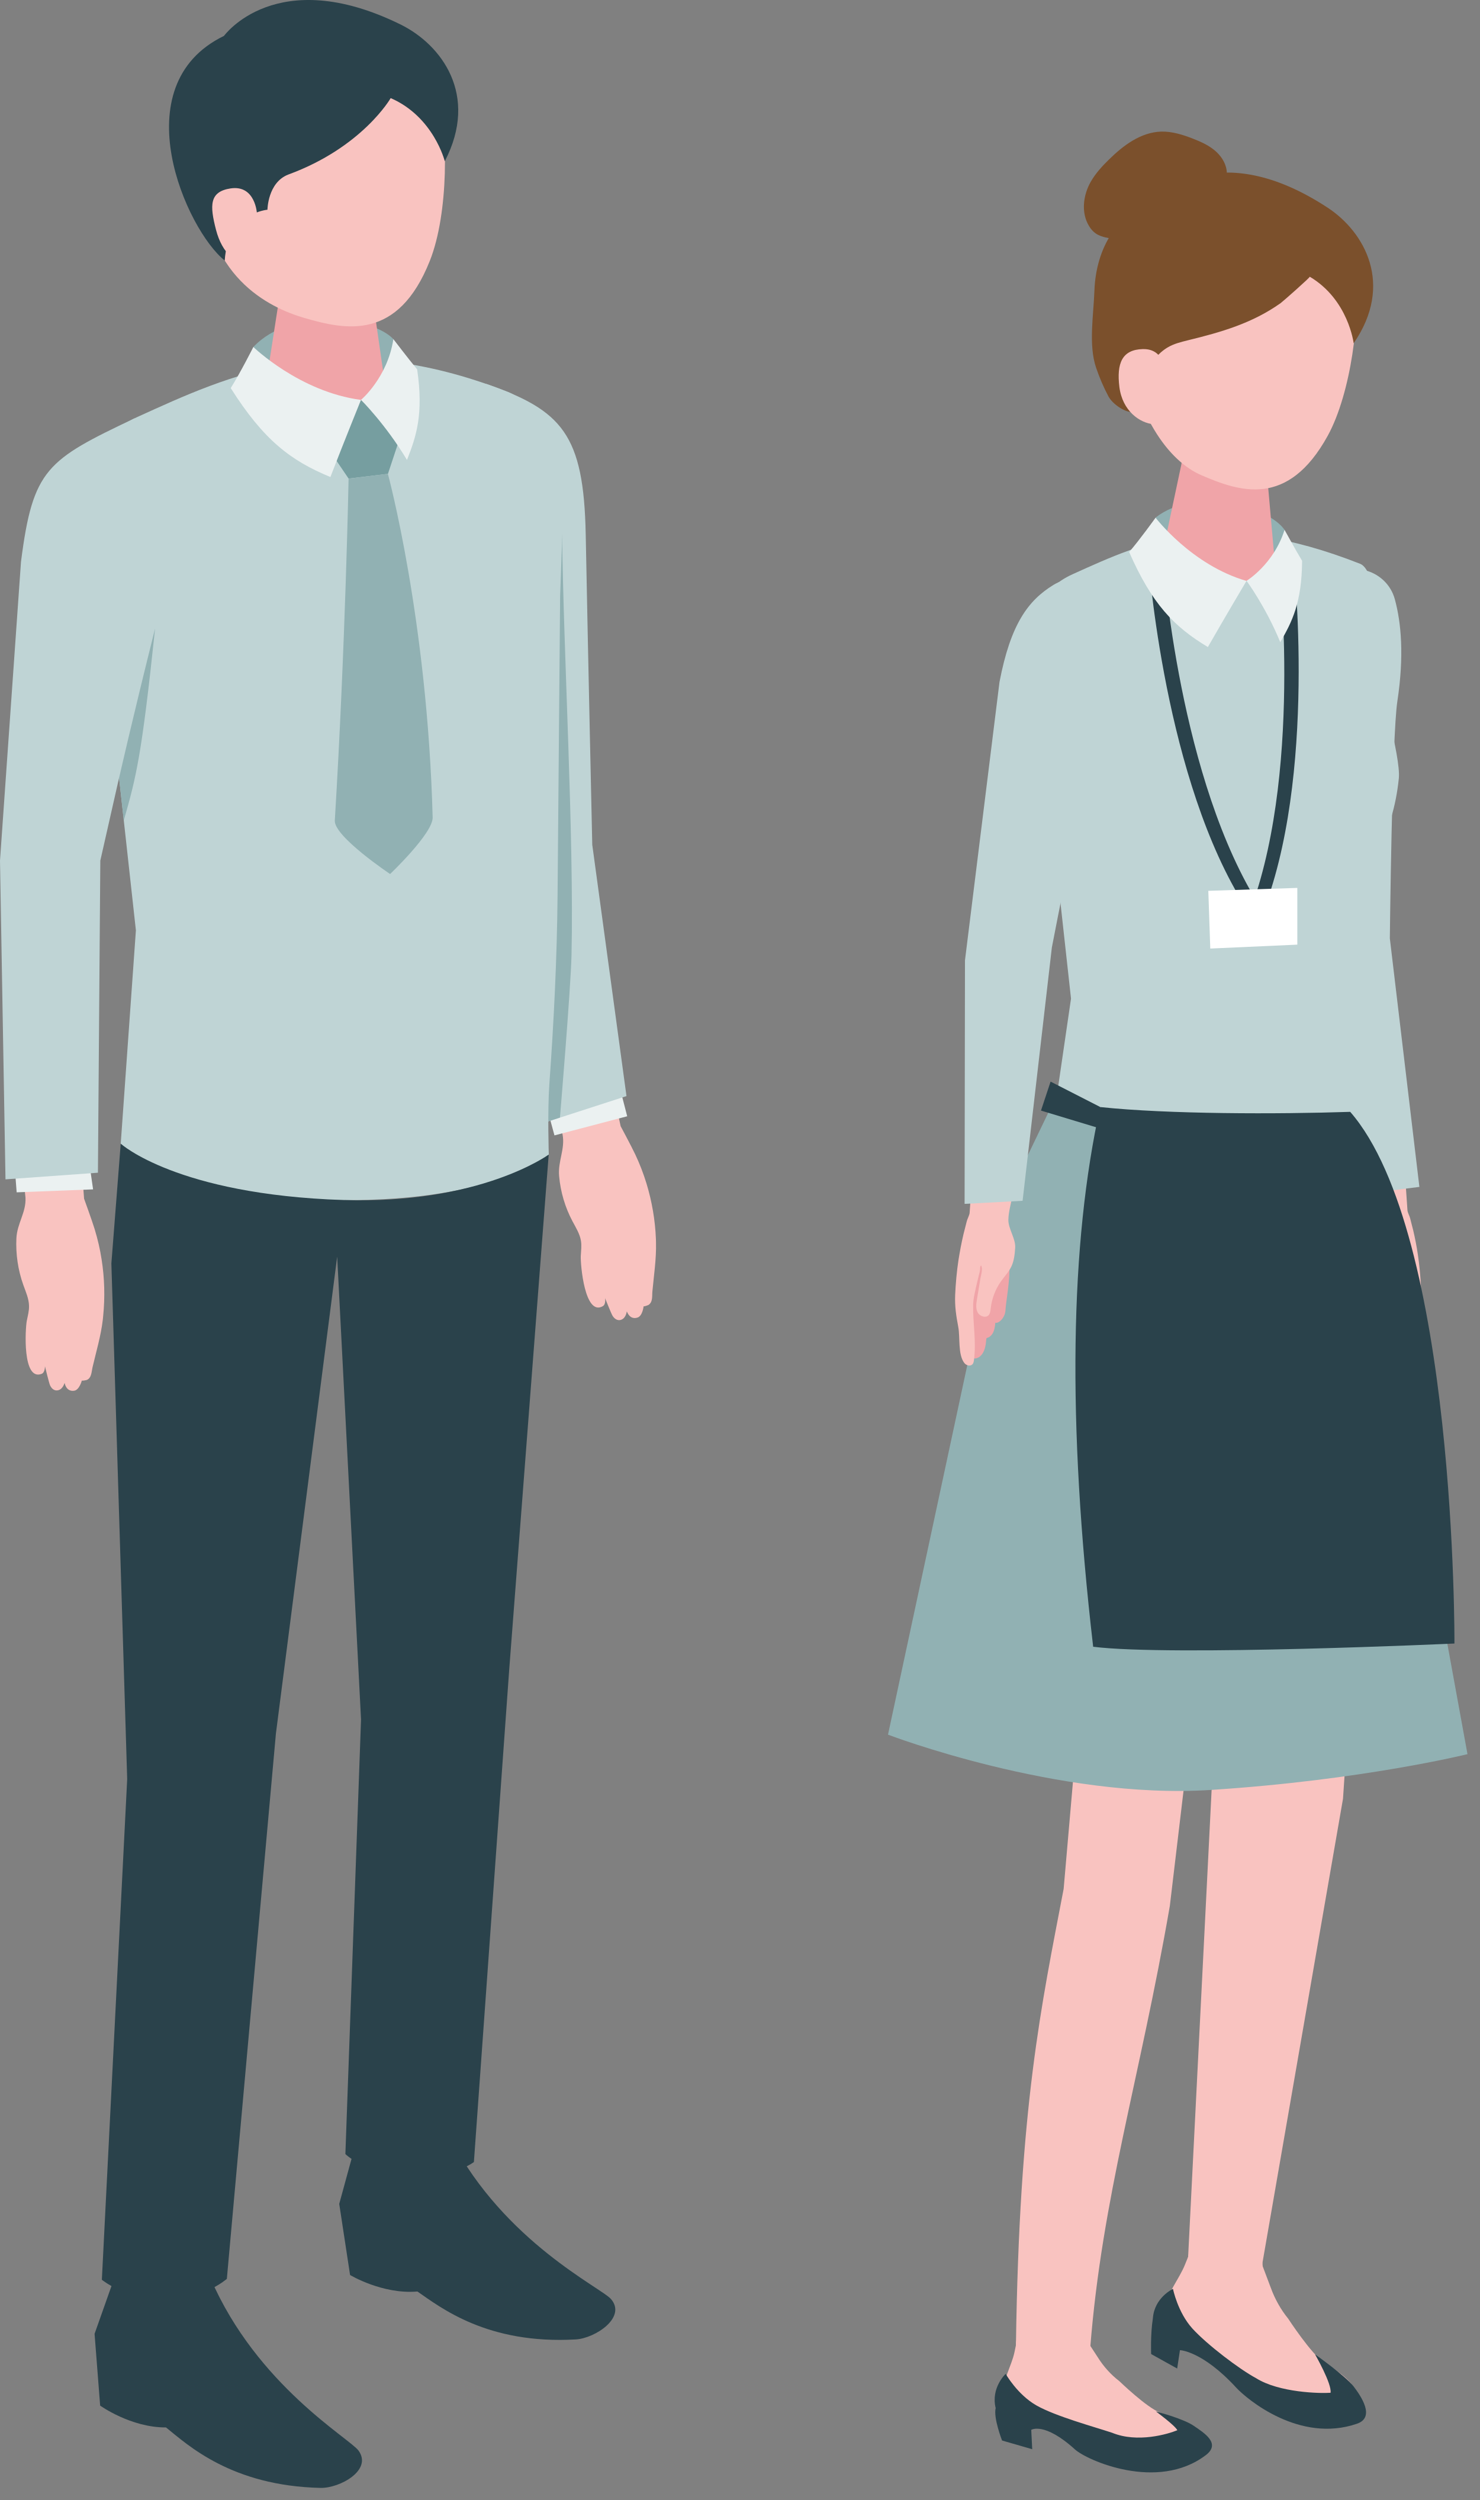 <svg width="90" height="152" viewBox="0 0 90 152" fill="none" xmlns="http://www.w3.org/2000/svg">
<rect x="0" y="0" width="90" height="152" fill="#808080" stroke="none"/>
<path d="M37.742 68.47C37.742 68.47 38.391 69.677 38.635 70.195C38.904 70.764 39.129 71.353 39.313 71.951C39.647 73.048 39.842 74.186 39.887 75.333C39.887 75.403 39.887 75.472 39.892 75.542C39.917 76.545 39.762 77.537 39.672 78.525C39.647 78.779 39.712 79.173 39.423 79.343C39.408 79.353 39.134 79.453 39.139 79.413C39.139 79.428 39.074 80.001 38.775 80.101C38.535 80.186 38.276 80.121 38.116 79.727C38.116 79.727 38.076 80.106 37.802 80.226C37.528 80.346 37.333 80.126 37.253 80.001C37.173 79.877 36.794 78.919 36.794 78.919C36.794 78.919 36.864 79.293 36.655 79.413C35.553 80.041 35.293 76.854 35.318 76.36C35.333 76.051 35.378 75.742 35.328 75.438C35.258 75.014 35.019 74.635 34.814 74.25C34.36 73.397 34.086 72.46 34.001 71.507C33.916 70.599 34.375 69.861 34.211 68.978L33.373 65.582L36.934 64.714L37.742 68.47Z" fill="#F9C3C0"/>
<path d="M37.348 64.799L38.141 67.866L33.717 69.028L32.854 65.851L37.348 64.799Z" fill="#EBF1F1"/>
<path d="M36.017 51.397C36.017 51.397 35.757 39.755 35.618 32.488C35.498 26.408 34.181 24.952 29.573 23.341C25.582 28.114 28.54 52.055 28.54 52.055L32.745 68.37L38.097 66.639L36.022 51.402L36.017 51.397Z" fill="#BFD4D5"/>
<path d="M33.438 50.888L32.744 68.37L34.051 67.946C34.051 67.946 34.704 60.175 34.754 58.08C34.914 50.778 34.261 39.675 34.181 32.403L33.438 50.888Z" fill="#91B1B3"/>
<path d="M7.342 69.532L8.264 56.564L5.436 30.902C5.067 28.687 5.95 26.438 8.364 25.346C13.91 22.832 20.404 19.715 30.889 23.829C32.325 24.393 32.859 26.124 33.358 27.58C33.951 29.326 34.24 31.206 34.176 33.057L34.061 36.239C34.011 42.304 33.956 48.369 33.906 54.434C33.871 58.28 33.682 62.07 33.407 65.906C33.288 67.592 33.373 70.2 33.373 70.2C33.373 70.2 30.22 73.013 20.873 72.964C10.693 72.909 7.347 69.537 7.347 69.537L7.342 69.532Z" fill="#BFD4D5"/>
<path d="M5.112 72.874C5.112 72.874 5.586 74.176 5.755 74.724C5.94 75.333 6.084 75.946 6.179 76.57C6.359 77.712 6.389 78.869 6.274 80.011C6.269 80.081 6.259 80.151 6.254 80.216C6.139 81.209 5.85 82.171 5.625 83.134C5.566 83.383 5.576 83.782 5.266 83.902C5.251 83.907 4.967 83.967 4.977 83.927C4.977 83.942 4.827 84.495 4.523 84.55C4.274 84.595 4.029 84.49 3.925 84.076C3.925 84.076 3.835 84.445 3.546 84.52C3.256 84.595 3.097 84.346 3.037 84.206C2.977 84.067 2.733 83.059 2.733 83.059C2.733 83.059 2.748 83.443 2.528 83.528C1.351 83.972 1.536 80.775 1.63 80.296C1.69 79.996 1.775 79.692 1.765 79.388C1.755 78.954 1.57 78.545 1.421 78.131C1.092 77.213 0.952 76.241 0.997 75.283C1.042 74.37 1.595 73.717 1.55 72.814L1.191 69.313L4.832 69.023L5.112 72.869V72.874Z" fill="#F9C3C0"/>
<path d="M5.222 69.258L5.661 72.31L1.013 72.49L0.788 69.557L5.222 69.258Z" fill="#EBF1F1"/>
<path d="M8.179 25.435C2.848 27.969 2 28.493 1.276 34.159L-0 52.319L0.334 71.701L5.955 71.297L6.1 52.324L8.798 40.413C12.469 28.942 8.179 25.43 8.179 25.43V25.435Z" fill="#BFD4D5"/>
<path d="M6.898 138.647L5.751 141.889L6.09 146.253C6.09 146.253 7.96 147.595 10.095 147.58C11.422 148.652 14.085 151.136 19.492 151.256C20.659 151.281 22.669 150.179 21.801 148.987C21.263 148.248 15.627 145.031 12.813 138.537C9.781 138.238 6.898 138.652 6.898 138.652V138.647Z" fill="#2A424B"/>
<path d="M21.537 130.667L20.629 133.989L21.288 138.313C21.288 138.313 23.253 139.5 25.383 139.316C26.784 140.278 29.622 142.543 35.024 142.229C36.186 142.159 38.116 140.897 37.159 139.78C36.57 139.086 30.71 136.333 27.428 130.083C24.385 130.029 21.537 130.672 21.537 130.672V130.667Z" fill="#2A424B"/>
<path d="M7.242 47.297C7.242 47.297 8.07 43.641 9.432 38.204C8.609 46.02 8.279 47.252 7.526 49.885L7.242 47.297Z" fill="#91B1B3"/>
<path d="M23.921 20.617C22.654 19.261 17.726 18.637 15.407 21.096C15.237 22.298 14.993 23.076 14.993 23.076L19.247 24.602L23.816 23.959C23.816 23.959 24.041 21.55 23.921 20.617Z" fill="#91B1B3"/>
<path d="M19.737 16.497C17.906 16.497 16.934 17.529 16.934 18.422L16.006 24.403C16.091 25.44 17.851 26.278 19.936 26.278C22.021 26.278 23.647 25.44 23.562 24.403L22.66 18.148C22.585 17.24 21.567 16.497 19.737 16.497Z" fill="#F0A4A8"/>
<path d="M18.983 1.913C13.766 1.953 12.329 5.868 12.329 10.622C12.329 16.811 16.399 18.712 18.489 19.325C21.038 20.069 24.2 20.732 26.14 15.854C27.292 12.956 27.253 7.913 26.614 5.958C26.055 4.257 24.2 1.878 18.988 1.918L18.983 1.913Z" fill="#F9C3C0"/>
<path d="M24.36 26.488L21.951 24.313L20.091 27.465L21.198 29.096L23.592 28.807L24.36 26.488Z" fill="#769EA0"/>
<path d="M21.951 24.313C21.951 24.313 20.959 26.757 20.091 29.001C17.677 28.009 16.026 26.747 14.031 23.595C14.609 22.677 15.407 21.096 15.407 21.096C15.407 21.096 18.22 23.824 21.951 24.313Z" fill="#EBF1F1"/>
<path d="M21.951 24.313C21.951 24.313 23.562 22.966 23.921 20.617C23.921 20.617 24.849 21.834 25.368 22.458C25.762 25.176 25.323 26.508 24.749 27.964C23.457 25.804 21.951 24.308 21.951 24.308" fill="#EBF1F1"/>
<path d="M23.592 28.807L21.198 29.101C21.198 29.101 21.003 39.286 20.36 49.885C20.3 50.852 23.722 53.137 23.722 53.137C23.722 53.137 26.34 50.653 26.31 49.695C25.991 37.655 23.587 28.807 23.587 28.807H23.592Z" fill="#91B1B3"/>
<path d="M23.756 5.968C23.756 5.968 22.04 8.961 17.531 10.612C16.279 11.095 16.264 12.751 16.264 12.751C16.264 12.751 13.845 12.946 13.666 15.839C11.351 14.008 7.391 5.205 13.621 2.182C13.621 2.182 16.803 -2.227 24.359 1.489C26.848 2.716 29.138 5.774 27.048 9.804C27.048 9.804 26.374 7.1 23.756 5.963V5.968Z" fill="#2A424B"/>
<path d="M15.627 12.991C15.627 12.991 15.537 11.225 14.021 11.455C12.724 11.654 12.754 12.492 13.133 13.963C13.512 15.435 14.409 16.138 15.317 16.093C16.23 16.053 15.632 12.986 15.632 12.986L15.627 12.991Z" fill="#F9C3C0"/>
<path d="M7.735 108.167L6.773 76.814L7.341 69.532C7.341 69.532 10.733 72.624 20.868 72.958C29.202 73.233 33.367 70.195 33.367 70.195L30.968 101.473L28.818 131.445C28.818 131.445 27.621 132.387 25.137 132.332C22.324 132.268 21.003 130.961 21.003 130.961L21.955 104.541L20.504 76.4L16.778 105.399L13.795 138.547C13.795 138.547 12.364 139.814 10.034 139.819C7.68 139.824 6.194 138.602 6.194 138.602L7.735 108.162V108.167Z" fill="#2A424B"/>
<path d="M85.863 76.258C85.945 76.527 85.968 76.847 85.991 77.029C86.091 77.823 86.21 78.631 86.228 79.434C86.242 80.054 85.909 80.752 85.726 81.346C85.676 81.505 85.612 81.692 85.448 81.77C85.288 81.848 85.087 81.77 84.964 81.651C84.722 81.414 84.677 81.049 84.645 80.711C84.645 80.693 84.645 80.675 84.626 80.657C84.613 80.643 84.595 80.638 84.576 80.629C84.417 80.579 84.298 80.433 84.234 80.278C84.17 80.123 84.152 79.949 84.134 79.781C84.033 79.803 83.928 79.744 83.851 79.676C83.687 79.53 83.577 79.311 83.563 79.092C83.55 78.845 83.513 78.599 83.477 78.352C83.404 77.832 83.344 77.308 83.335 76.783C83.335 76.614 83.303 76.331 83.445 76.212C83.645 76.048 83.997 76.025 84.243 75.998C84.572 75.957 85.22 75.697 85.539 75.815C85.699 75.875 85.799 76.048 85.859 76.258H85.863Z" fill="#F0A4A8"/>
<path d="M85.256 77.905C85.197 77.659 85.142 77.413 85.083 77.171C85.055 77.047 85.01 76.92 84.996 76.792C84.987 76.705 85.005 76.637 84.941 76.559C84.827 76.755 84.941 77.102 84.982 77.317C85.046 77.7 85.11 78.083 85.174 78.467C85.215 78.718 85.256 78.987 85.137 79.21C85.019 79.434 84.677 79.548 84.512 79.356C84.425 79.256 84.416 79.119 84.403 78.987C84.343 78.444 84.147 77.915 83.832 77.467C83.632 77.184 83.385 76.929 83.235 76.609C83.084 76.285 83.052 75.921 83.02 75.565C82.979 75.053 83.417 74.488 83.403 73.981C83.394 73.502 83.235 73.009 83.153 72.53C82.965 71.449 82.4 70.413 82.222 69.327L85.283 69.144L85.589 73.584C85.598 73.717 85.717 73.927 85.753 74.073C85.808 74.314 85.881 74.552 85.936 74.789C86.05 75.272 86.146 75.765 86.219 76.258C86.315 76.906 86.379 77.559 86.406 78.211C86.433 78.864 86.351 79.384 86.233 80.018C86.118 80.602 86.26 81.569 85.89 82.058C85.785 82.199 85.553 82.263 85.434 82.135C85.37 82.071 85.356 81.975 85.343 81.884C85.201 80.812 85.416 79.803 85.388 78.745C85.379 78.457 85.315 78.179 85.251 77.901L85.256 77.905Z" fill="#F9C3C0"/>
<path d="M80.132 57.363L78.544 41.561C78.621 37.975 79.434 36.387 80.784 35.201C82.158 33.996 84.343 34.676 84.822 36.437C85.206 37.847 85.397 39.855 84.973 42.647C84.649 44.778 84.517 57.048 84.517 57.048L86.314 72.16L82.322 72.662L80.123 57.363H80.132Z" fill="#BFD4D5"/>
<path d="M72.251 137.206L72.064 137.671C71.699 138.588 70.969 139.359 70.892 140.349C70.8 141.545 71.289 142.307 72.215 142.786L73.876 143.416L76.655 145.656C77.513 146.555 79.256 147.153 80.465 147.002C81.592 146.861 81.747 146.765 82.281 146.021C82.952 145.09 81.3 144.146 80.51 143.626C79.735 143.115 78.338 140.97 78.338 140.97C77.891 140.422 77.531 139.784 77.275 139.081L76.714 137.593L72.247 137.206H72.251Z" fill="#F9C3C0"/>
<path d="M72.251 137.205C72.351 136.448 73.446 135.978 74.697 136.151C75.947 136.325 76.873 137.082 76.773 137.839C76.672 138.597 75.577 139.067 74.327 138.894C73.077 138.72 72.151 137.963 72.251 137.205Z" fill="#F9C3C0"/>
<path d="M73.689 108.637L72.251 137.205L76.76 137.639L81.669 109.358L83.846 77.048L73.164 76.883L73.689 108.637Z" fill="#F9C3C0"/>
<path d="M79.972 143.142C79.972 143.142 81.003 144.935 80.912 145.473C80.301 145.519 77.782 145.473 76.372 144.579C75.391 144.054 73.406 142.553 72.507 141.563C71.613 140.573 71.33 139.158 71.33 139.158C71.33 139.158 70.198 139.678 70.107 140.947C69.952 141.942 70.002 143.119 70.002 143.119L71.585 143.999L71.754 142.882C71.754 142.882 73.109 142.918 75.172 145.158C75.829 145.87 79.041 148.558 82.523 147.353C83.645 146.965 82.769 145.679 82.299 145.067C81.829 144.456 79.968 143.137 79.968 143.137L79.972 143.142Z" fill="#2A424B"/>
<path d="M61.779 142.584L61.688 143.018C61.506 143.871 60.958 144.665 61.054 145.527C61.168 146.572 61.629 147.27 62.569 147.521L64.257 147.348L67.278 149.105C68.227 149.73 69.673 149.99 70.773 149.648C71.795 149.328 72.21 149.159 72.585 148.425C73.05 147.508 71.357 146.978 70.536 146.673C69.728 146.371 68.067 144.765 68.067 144.765C67.556 144.373 67.114 143.885 66.762 143.323L65.991 142.142L61.779 142.589V142.584Z" fill="#F9C3C0"/>
<path d="M61.779 142.585C61.752 141.864 62.614 139.97 63.801 139.929C64.987 139.888 66.05 141.713 66.078 142.429C66.105 143.15 65.169 143.766 63.983 143.807C62.797 143.848 61.811 143.301 61.779 142.58V142.585Z" fill="#F9C3C0"/>
<path d="M64.682 114.833C63.322 121.965 61.985 127.993 61.78 142.585C61.757 144.086 66.178 144.259 66.297 142.758C67.018 133.573 69.309 126.432 71.138 115.878L75.117 82.445L67.465 82.833L64.682 114.828V114.833Z" fill="#F9C3C0"/>
<path d="M70.276 146.596C70.276 146.596 71.449 147.453 71.595 147.75C71.029 147.983 69.177 148.539 67.63 147.905C66.576 147.554 64.18 146.901 63.022 146.24C61.862 145.578 61.155 144.323 61.155 144.323C61.155 144.323 60.243 145.167 60.548 146.404C60.398 146.997 60.936 148.375 60.936 148.375L62.77 148.904L62.711 147.727C62.711 147.727 63.501 147.221 65.376 148.923C66.097 149.575 70.382 151.492 73.32 149.269C74.269 148.553 73.224 147.914 72.585 147.476C71.947 147.038 70.267 146.6 70.267 146.6L70.276 146.596Z" fill="#2A424B"/>
<path d="M64.275 66.553L60.803 73.767L54 105.461C54 105.461 64.349 109.422 73.602 108.824C82.851 108.231 89.239 106.647 89.239 106.647L82.112 67.593L64.275 66.548V66.553Z" fill="#91B1B3"/>
<path d="M64.276 66.553L65.129 60.712L62.793 39.508C62.487 37.679 63.217 35.822 65.211 34.918C69.797 32.842 74.045 30.875 82.705 34.275C83.892 34.74 83.86 39.682 83.805 41.21C83.805 41.21 85.197 46.001 85.064 47.32C84.681 51.062 83.221 51.833 82.692 56.816C82.354 59.973 82.112 67.593 82.112 67.593C82.112 67.593 83.175 69.423 75.45 69.382C67.041 69.336 64.276 66.548 64.276 66.548V66.553Z" fill="#BFD4D5"/>
<path d="M78.114 32.212C77.142 30.797 72.73 29.543 70.271 31.468C69.951 32.54 69.618 33.22 69.618 33.22L73.291 35.205L77.553 35.251C77.553 35.251 78.091 33.079 78.114 32.212Z" fill="#91B1B3"/>
<path d="M74.455 26.641C72.808 26.55 71.886 27.426 71.841 28.229L70.709 33.558C70.732 34.494 72.274 35.333 74.15 35.438C76.025 35.543 77.526 34.868 77.499 33.932L76.997 28.27C76.974 27.448 76.098 26.732 74.455 26.641Z" fill="#F0A4A8"/>
<path d="M75.592 12.386C70.627 11.802 68.788 15.352 68.223 19.874C68.93 25.327 71.129 28.06 73.046 28.886C75.382 29.894 78.311 30.903 80.739 26.495C82.181 23.871 82.742 19.076 82.368 17.136C82.039 15.448 80.561 12.966 75.592 12.382V12.386Z" fill="#F9C3C0"/>
<path d="M79.648 16.821C79.694 16.849 77.983 18.355 77.877 18.428C76.157 19.651 74.268 20.193 72.247 20.686C71.823 20.791 71.389 20.896 71.01 21.12C70.714 21.293 70.458 21.53 70.225 21.791C69.413 22.708 68.984 23.839 68.847 25.048C68.391 25.071 67.656 24.56 67.41 24.108C67.109 23.547 66.858 22.954 66.653 22.352C66.183 20.969 66.502 19.144 66.552 17.675C66.644 15.101 67.935 12.87 70.454 12.017C70.454 12.017 74.008 8.202 80.752 12.637C82.974 14.102 84.786 17.287 82.317 20.869C82.317 20.869 81.998 18.213 79.643 16.821H79.648Z" fill="#7B502C"/>
<path d="M70.836 22.876C70.836 22.876 70.96 21.183 69.49 21.224C68.236 21.256 67.893 22.082 68.071 23.529C68.254 24.975 69.299 25.723 70.17 25.796C71.042 25.865 70.836 22.881 70.836 22.881V22.876Z" fill="#F9C3C0"/>
<path d="M67.259 14.444C67.036 14.389 66.812 14.321 66.625 14.188C66.461 14.074 66.329 13.915 66.224 13.741C65.731 12.934 65.863 11.857 66.338 11.036C66.625 10.538 67.017 10.109 67.428 9.708C68.304 8.841 69.376 8.038 70.613 8.001C71.279 7.983 71.936 8.193 72.557 8.435C73.013 8.613 73.469 8.818 73.848 9.128C74.227 9.438 74.528 9.872 74.592 10.356C74.66 10.889 74.441 11.423 74.108 11.848C73.775 12.267 73.337 12.591 72.899 12.902C71.311 14.042 69.249 14.909 67.259 14.439V14.444Z" fill="#7B502C"/>
<path d="M66.904 67.301C65.066 75.601 64.892 86.46 66.476 100.117C71.226 100.711 88.446 99.921 88.446 99.921C88.446 99.921 88.574 75.017 82.108 67.597C77.7 67.743 71.016 67.743 66.9 67.305L66.904 67.301Z" fill="#2A424B"/>
<path d="M66.903 67.301L63.887 65.759L63.303 67.52L67.195 68.697L66.903 67.301Z" fill="#2A424B"/>
<path d="M76.217 54.456C71.517 46.426 70.686 33.517 70.686 33.517H69.792C69.792 33.517 70.627 46.426 75.323 54.456H76.217Z" fill="#2A424B"/>
<path d="M76.12 55.109C79.268 46.353 77.717 33.513 77.717 33.513L78.593 33.349C78.593 33.349 80.14 46.189 76.996 54.945L76.12 55.109Z" fill="#2A424B"/>
<path d="M75.802 35.315C75.802 35.315 74.556 37.409 73.452 39.339C71.385 38.098 70.052 36.72 68.665 33.562C69.318 32.805 70.272 31.473 70.272 31.473C70.272 31.473 72.462 34.356 75.802 35.319V35.315Z" fill="#EBF1F1"/>
<path d="M75.8 35.315C75.8 35.315 77.461 34.306 78.114 32.212C78.114 32.212 78.794 33.453 79.182 34.096C79.163 36.633 78.579 37.792 77.854 39.043C76.973 36.894 75.805 35.315 75.805 35.315" fill="#EBF1F1"/>
<path d="M73.479 54.16L73.598 57.669L78.891 57.431V53.982L73.479 54.16Z" fill="white"/>
<path d="M58.664 76.614C58.577 76.901 58.554 77.248 58.527 77.445C58.417 78.298 58.294 79.174 58.271 80.036C58.253 80.707 58.614 81.46 58.814 82.099C58.869 82.272 58.938 82.473 59.115 82.56C59.289 82.642 59.503 82.56 59.636 82.427C59.896 82.172 59.946 81.779 59.978 81.414C59.978 81.396 59.978 81.373 59.996 81.359C60.01 81.341 60.033 81.337 60.051 81.332C60.224 81.277 60.352 81.122 60.42 80.953C60.489 80.785 60.507 80.602 60.526 80.42C60.635 80.442 60.745 80.379 60.831 80.305C61.009 80.146 61.128 79.913 61.142 79.676C61.16 79.411 61.196 79.147 61.233 78.877C61.31 78.316 61.379 77.75 61.388 77.184C61.388 77.002 61.424 76.696 61.269 76.573C61.055 76.395 60.672 76.372 60.411 76.34C60.056 76.295 59.362 76.016 59.015 76.144C58.842 76.208 58.737 76.395 58.668 76.619L58.664 76.614Z" fill="#F0A4A8"/>
<path d="M59.32 78.389C59.384 78.124 59.443 77.86 59.507 77.595C59.539 77.463 59.585 77.321 59.599 77.184C59.608 77.088 59.585 77.02 59.658 76.933C59.781 77.148 59.658 77.517 59.617 77.746C59.548 78.156 59.48 78.572 59.411 78.987C59.366 79.256 59.325 79.548 59.453 79.79C59.58 80.032 59.95 80.155 60.128 79.95C60.219 79.844 60.228 79.694 60.246 79.552C60.31 78.964 60.525 78.394 60.862 77.914C61.077 77.609 61.346 77.33 61.506 76.993C61.67 76.641 61.707 76.249 61.734 75.866C61.775 75.314 61.31 74.707 61.319 74.159C61.328 73.644 61.501 73.11 61.588 72.594C61.789 71.426 62.4 70.313 62.592 69.144L59.293 68.948L58.964 73.735C58.955 73.876 58.823 74.104 58.786 74.264C58.727 74.524 58.649 74.78 58.59 75.035C58.467 75.56 58.367 76.089 58.284 76.618C58.179 77.317 58.116 78.019 58.084 78.722C58.056 79.425 58.143 79.986 58.271 80.666C58.394 81.296 58.239 82.34 58.64 82.865C58.754 83.016 59.001 83.084 59.133 82.947C59.202 82.879 59.215 82.774 59.229 82.678C59.38 81.524 59.151 80.433 59.179 79.297C59.188 78.991 59.256 78.686 59.325 78.389H59.32Z" fill="#F9C3C0"/>
<path d="M67.825 37.46C67.647 35.644 65.603 34.608 64.052 35.566C62.519 36.511 61.455 37.943 60.78 41.466L58.681 58.385L58.658 73.192L62.185 73.005L63.965 57.6C63.965 57.6 66.269 45.655 66.94 43.611C67.821 40.928 67.971 38.915 67.825 37.464V37.46Z" fill="#BFD4D5"/>
</svg>

